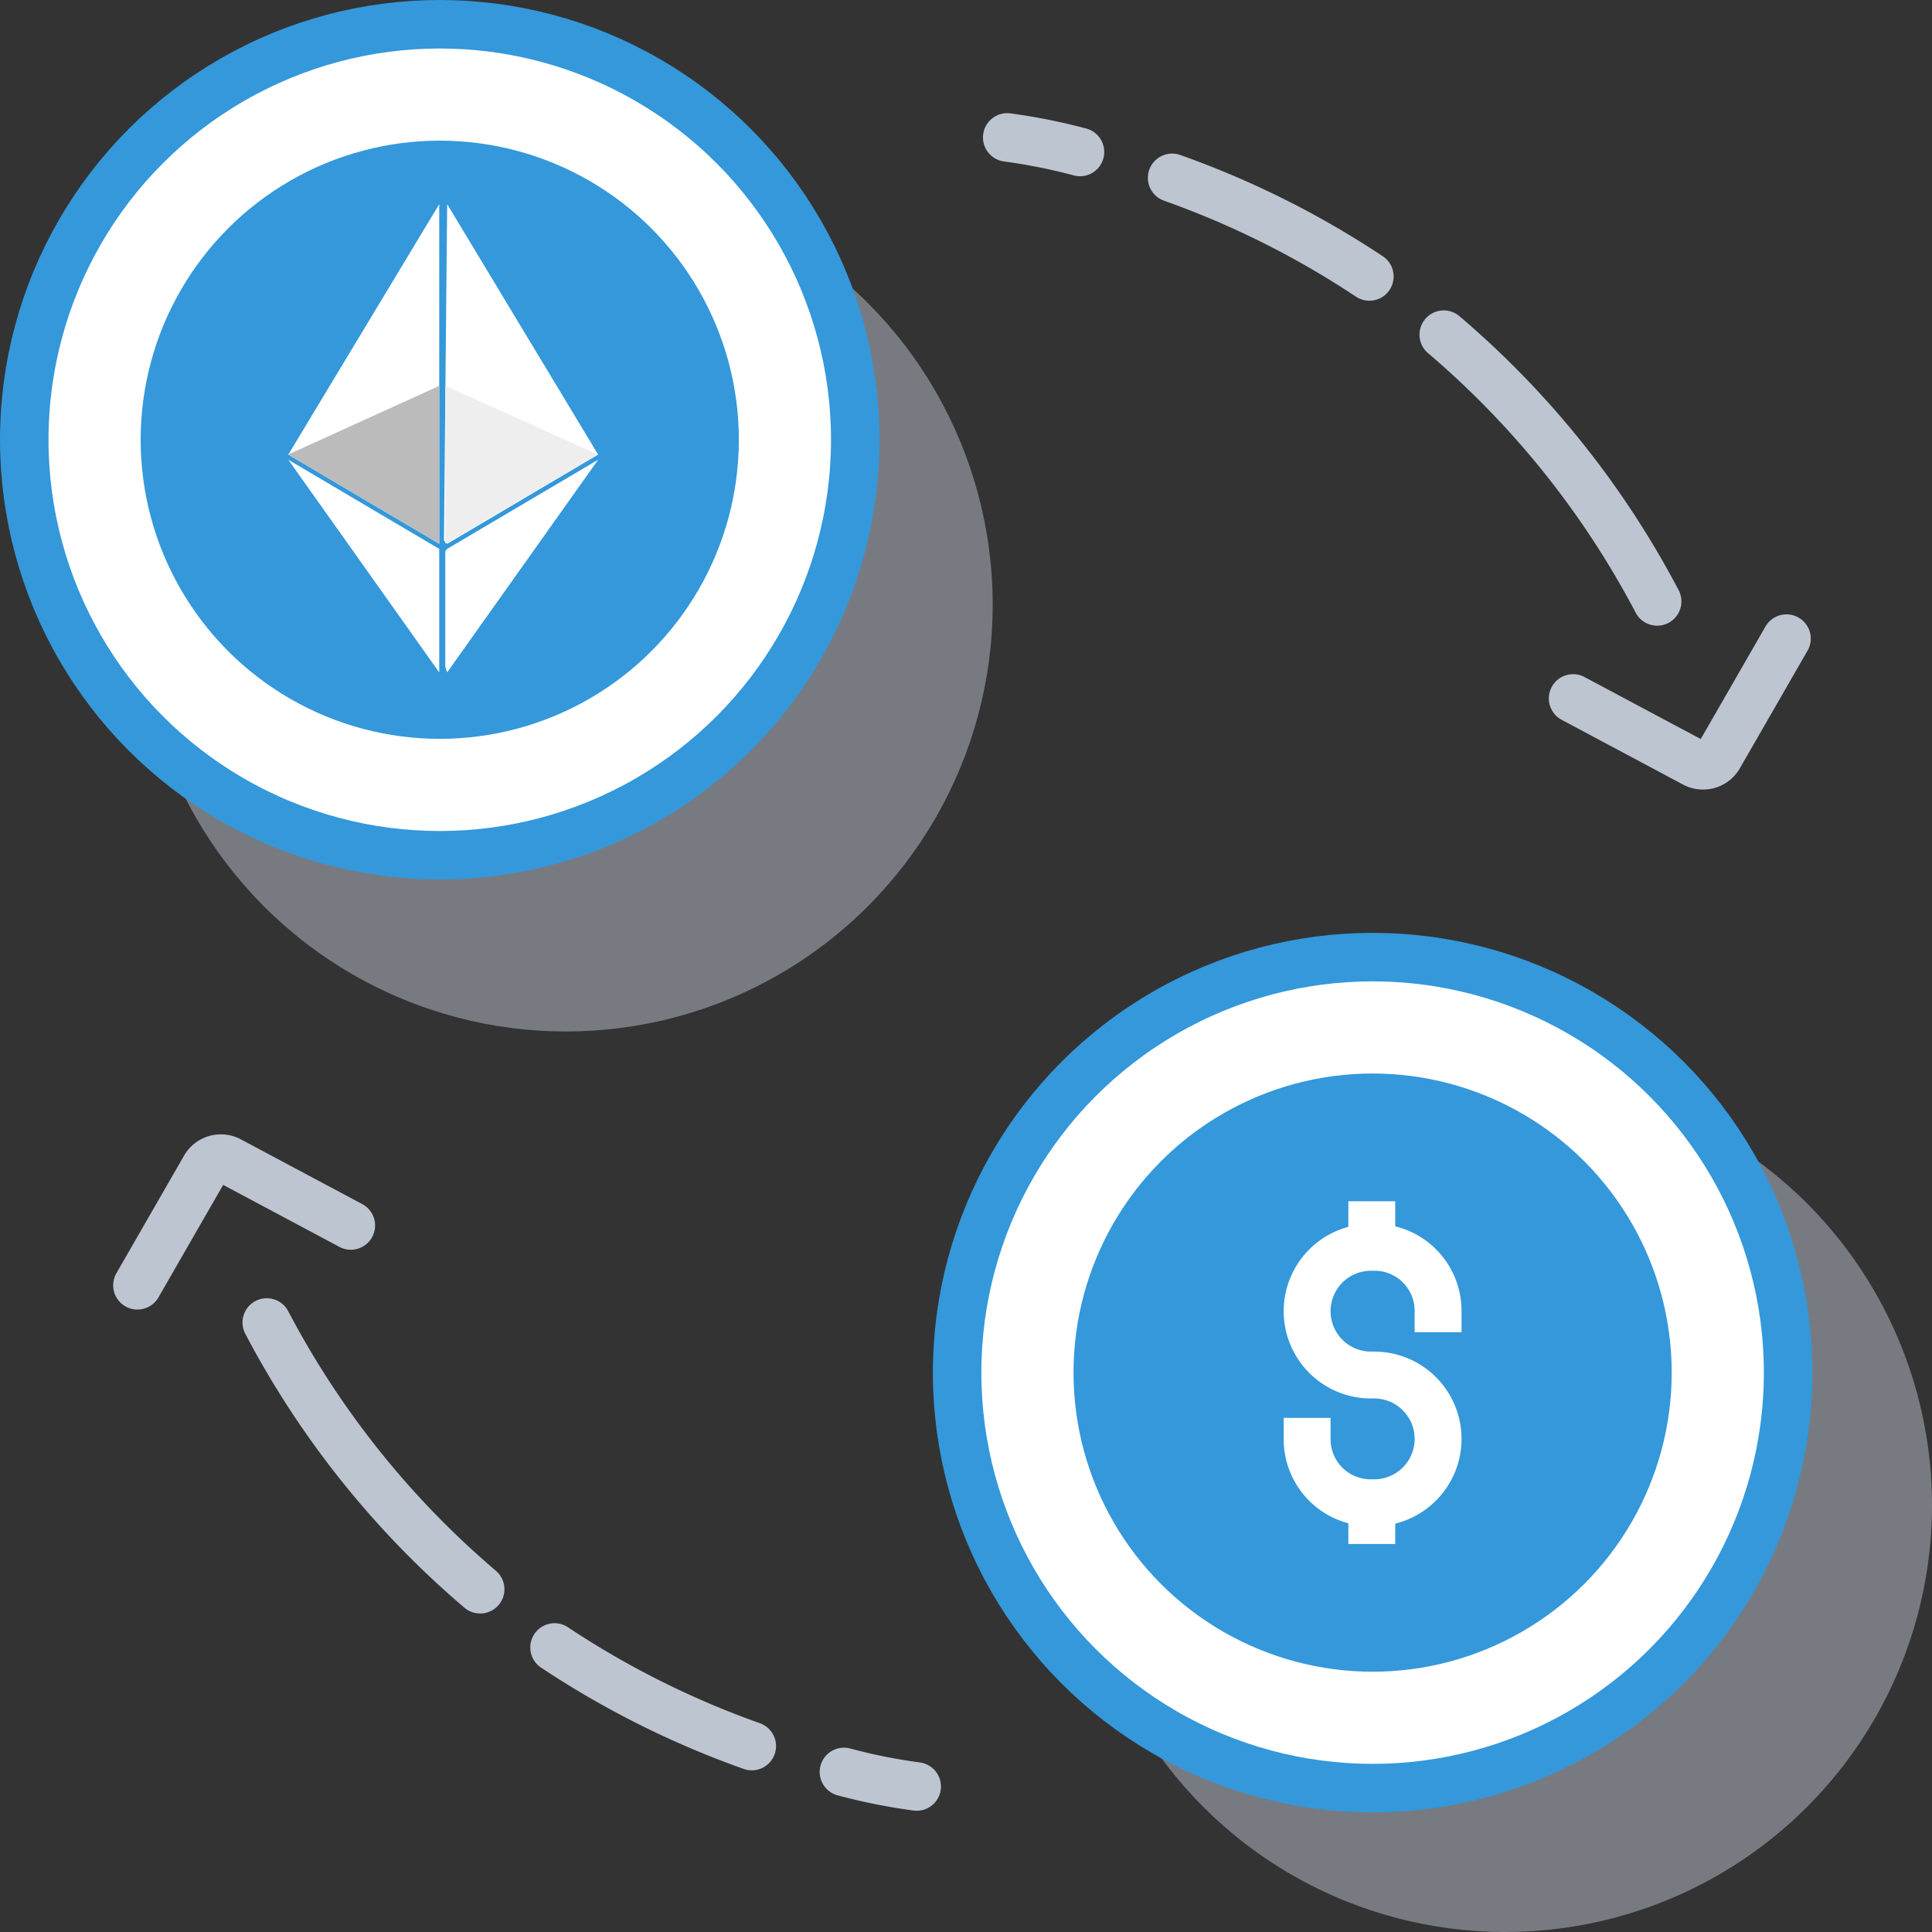 <svg xmlns="http://www.w3.org/2000/svg" viewBox="0 0 119.5 119.5">
  <rect x="0" y="0" width="119.5" height="119.5" fill="#333333" stroke="none"/>
  <defs>
    <style>
      .cls-1 {
        fill: #bdc5d1;
        opacity: 0.5;
      }

      .cls-2, .cls-4 {
        fill: #fff;
      }

      .cls-2 {
        stroke: #3498db;
      }

      .cls-2, .cls-7 {
        stroke-linecap: round;
        stroke-linejoin: round;
        stroke-miterlimit: 10;
        stroke-width: 3px;
      }

      .cls-3 {
        fill: #3498db;
      }

      .cls-5 {
        fill: #eee;
      }

      .cls-6 {
        fill: #bbb;
      }

      .cls-7 {
        fill: none;
        stroke: #bdc5d1;
      }
    </style>
  </defs>
  <g id="icon-55" transform="translate(-0.5 -0.5)">
    <circle id="Ellipse_1" data-name="Ellipse 1" class="cls-1" cx="26.4" cy="26.4" r="26.4" transform="translate(9.1 11.5)"/>
    <circle id="Ellipse_2" data-name="Ellipse 2" class="cls-2" cx="25.7" cy="25.7" r="25.7" transform="translate(2 2)"/>
    <circle id="Ellipse_3" data-name="Ellipse 3" class="cls-3" cx="18.5" cy="18.5" r="18.5" transform="translate(9.2 9.2)"/>
    <circle id="Ellipse_4" data-name="Ellipse 4" class="cls-1" cx="26.4" cy="26.4" r="26.4" transform="translate(67.2 67.2)"/>
    <circle id="Ellipse_5" data-name="Ellipse 5" class="cls-2" cx="25.7" cy="25.7" r="25.7" transform="translate(59.7 59.7)"/>
    <circle id="Ellipse_6" data-name="Ellipse 6" class="cls-3" cx="18.5" cy="18.5" r="18.5" transform="translate(66.9 66.9)"/>
    <path id="Path_2" data-name="Path 2" class="cls-4" d="M85.5,94.9h-.2a5.378,5.378,0,0,1-5.4-5.4V88.2h2.9v1.3A2.476,2.476,0,0,0,85.3,92h.2a2.5,2.5,0,0,0,0-5h-.2a5.4,5.4,0,0,1,0-10.8h.2a5.378,5.378,0,0,1,5.4,5.4v1.3H88V81.6a2.476,2.476,0,0,0-2.5-2.5h-.2a2.5,2.5,0,0,0,0,5h.2a5.4,5.4,0,0,1,0,10.8Z"/>
    <rect id="Rectangle_3" data-name="Rectangle 3" class="cls-4" width="2.9" height="2.6" transform="translate(83.9 93.4)"/>
    <rect id="Rectangle_4" data-name="Rectangle 4" class="cls-4" width="2.9" height="2.6" transform="translate(83.9 74.8)"/>
    <g id="ethereum" transform="translate(18.333 13.173)">
      <path id="Path_1" data-name="Path 1" class="cls-4" d="M125.37-.044V-.2l-.2,20.962.2.2,9.335-5.518Z" transform="translate(-115.543)"/>
      <path id="Path_2-2" data-name="Path 2" class="cls-4" d="M9.335,0,0,15.488l9.335,5.518V0Z" transform="translate(0 -0.044)"/>
      <path id="Path_3" data-name="Path 3" class="cls-4" d="M126.5,242.1l-.115.14v7.163l.115.336,9.34-13.154Z" transform="translate(-116.675 -220.823)"/>
      <path id="Path_4" data-name="Path 4" class="cls-4" d="M9.335,249.739V242.1L0,236.585Z" transform="translate(0 -220.821)"/>
      <path id="Path_5" data-name="Path 5" class="cls-5" d="M127.961,163.919l9.449-5.518-9.449-4.243Z" transform="translate(-118.25 -142.963)"/>
      <path id="Path_6" data-name="Path 6" class="cls-6" d="M0,158.4l9.334,5.518v-9.761Z" transform="translate(0 -142.962)"/>
    </g>
    <g id="Group_3" data-name="Group 3">
      <path id="Path_3-2" data-name="Path 3" class="cls-7" d="M62.8,9a35.83,35.83,0,0,1,4.5.9"/>
      <path id="Path_4-2" data-name="Path 4" class="cls-7" d="M89.8,21.2A55.592,55.592,0,0,1,103,37.7"/>
      <path id="Path_5-2" data-name="Path 5" class="cls-7" d="M73,11.5a55.679,55.679,0,0,1,12.2,6.1"/>
      <path id="Path_6-2" data-name="Path 6" class="cls-7" d="M97.8,43.7l7.5,4a1.129,1.129,0,0,0,1.5-.4L111,40"/>
    </g>
    <g id="Group_4" data-name="Group 4">
      <path id="Path_7" data-name="Path 7" class="cls-7" d="M57.2,111a35.831,35.831,0,0,1-4.5-.9"/>
      <path id="Path_8" data-name="Path 8" class="cls-7" d="M30.2,98.8A55.592,55.592,0,0,1,17,82.3"/>
      <path id="Path_9" data-name="Path 9" class="cls-7" d="M47,108.5a55.678,55.678,0,0,1-12.2-6.1"/>
      <path id="Path_10" data-name="Path 10" class="cls-7" d="M22.2,76.3l-7.5-4a1.129,1.129,0,0,0-1.5.4L9,80"/>
    </g>
  </g>
</svg>
